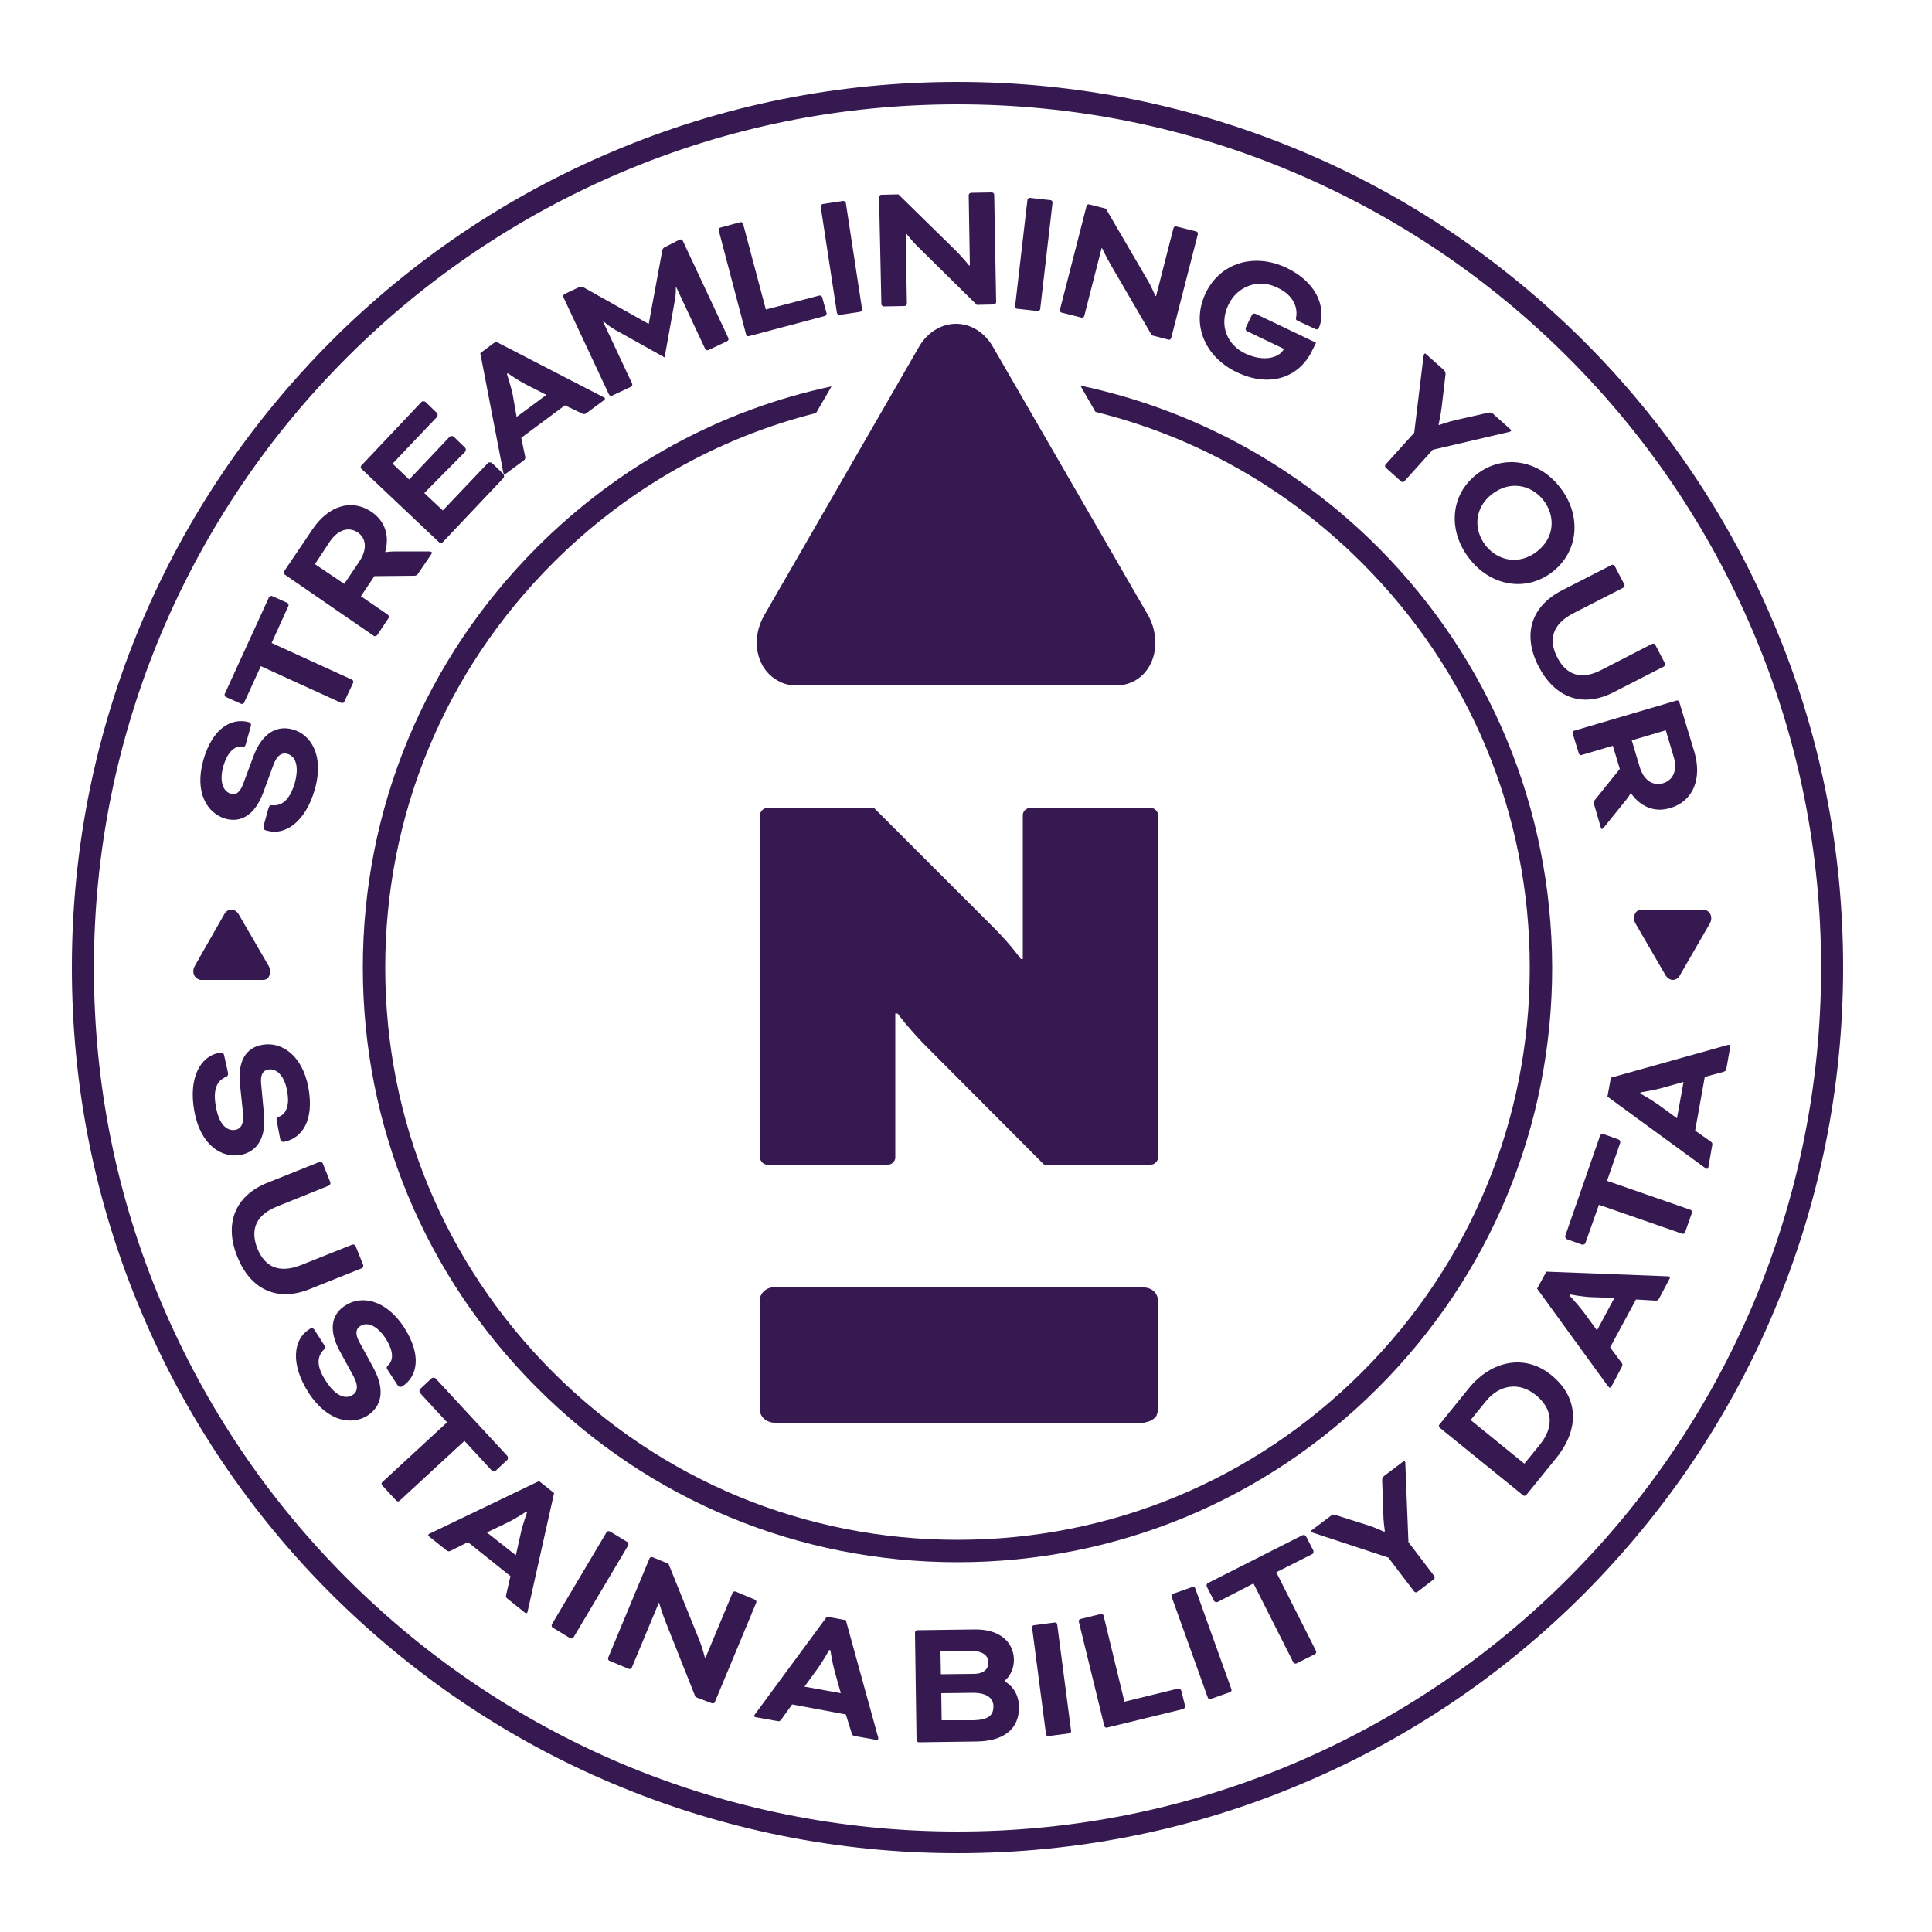 <?xml version="1.0" encoding="UTF-8"?>
<!-- Generator: Adobe Illustrator 28.1.0, SVG Export Plug-In . SVG Version: 6.00 Build 0)  -->
<svg xmlns="http://www.w3.org/2000/svg" xmlns:xlink="http://www.w3.org/1999/xlink" version="1.1" id="Layer_1" x="0px" y="0px" viewBox="0 0 500 500" style="enable-background:new 0 0 500 500;" xml:space="preserve">
<style type="text/css">
	.st0{fill:#351950;}
</style>
<g>
	<path class="st0" d="M69.5,209.1c0.2-0.6,0.5-0.8,1-0.7c2.5,0.2,4.5-1.4,5.8-5.8c1.2-4.5,0.1-6.9-1.9-7.5c-1.3-0.4-2.7,0.2-3.7,3   l-2.6,7.1c-2.1,5.5-5.5,7.8-9.7,6.7c-4.8-1.4-8.1-6.8-5.8-15.1c2.4-8.5,7.4-11.1,11.8-9.9c0.4,0.1,0.7,0.5,0.5,1.1l-1.3,4.6   c-0.1,0.5-0.3,0.7-0.9,0.6c-1.7-0.2-3.7,1-4.9,5.1c-1.1,3.9-0.1,6.5,1.9,7.1c1.3,0.4,2.4-0.2,3.3-2.7l2.6-7c2.4-6.4,6.4-8,10.2-6.9   c4.4,1.2,8.2,6.4,5.7,15.4c-2.4,8.5-7.7,12.1-12.3,10.8l-0.4-0.1c-0.5-0.1-0.7-0.6-0.6-1.1L69.5,209.1z"></path>
	<path class="st0" d="M63.2,181.8c-0.1,0.3-0.6,0.5-0.9,0.3l-3.8-1.7c-0.3-0.1-0.5-0.6-0.3-0.9l11.4-24.9c0.1-0.3,0.6-0.5,0.9-0.3   l3.8,1.7c0.3,0.1,0.5,0.6,0.3,0.9l-4.3,9.5l20.8,9.5c0.3,0.1,0.4,0.5,0.3,0.8l-2.3,4.9c-0.1,0.3-0.5,0.4-0.8,0.3l-20.8-9.5   L63.2,181.8z"></path>
	<path class="st0" d="M73.7,148.7c-0.2-0.2-0.3-0.6-0.2-0.8l7.5-11.1c4-5.8,9.9-7.9,15.2-4.3c3.6,2.5,4.6,6.3,3.5,10.3l0.1,0.1   c0,0,1.2-0.2,2.5-0.2l8.6,0c0.4,0,0.6,0.1,0.7,0.1c0.2,0.1,0.2,0.3,0.1,0.5l-3.6,5.3c-0.1,0.2-0.5,0.4-0.8,0.4l-10.4,0.1l-3.5,5.2   l7,4.8c0.2,0.2,0.3,0.6,0.2,0.8l-3,4.5c-0.2,0.2-0.6,0.3-0.8,0.2L73.7,148.7z M81.5,146l7.6,5.1l3.9-5.8c2-3,1.9-5.9-0.4-7.5   c-2.4-1.6-5.1-0.7-7.2,2.3L81.5,146z"></path>
	<path class="st0" d="M109.8,127.6l4.8,4.5l11.7-12.3c0.2-0.2,0.7-0.2,1,0l3,2.9c0.2,0.2,0.2,0.7,0,1l-15.8,16.7   c-0.2,0.2-0.6,0.2-0.8,0l-20.2-19.1c-0.2-0.2-0.2-0.6,0-0.8l15.6-16.5c0.2-0.2,0.7-0.2,1,0l3,2.9c0.2,0.2,0.2,0.7,0,1l-11.5,12.1   l4.3,4.1l10.5-11.1c0.2-0.2,0.7-0.2,1,0l3,2.9c0.2,0.2,0.2,0.7,0,1L109.8,127.6z"></path>
	<path class="st0" d="M146.2,104.9l-11.3,8.4l1,4.8c0.1,0.6,0,0.8-0.4,1.1l-4.6,3.4c-0.2,0.2-0.4,0.1-0.5,0   c-0.1-0.1-0.2-0.4-0.2-0.6l-5.9-30.6l4-3l27.7,14.3c0.2,0.1,0.4,0.2,0.5,0.3c0.1,0.1,0.1,0.3-0.1,0.5l-4.6,3.4   c-0.5,0.3-0.6,0.4-1.2,0.1L146.2,104.9z M133.7,107.9l7.7-5.7l-5.3-2.7c-2.1-1.1-4.7-2.9-4.7-2.9l-0.2,0.2c0,0,1,3.1,1.5,5.4   L133.7,107.9z"></path>
	<path class="st0" d="M175.9,62c0.3-0.1,0.6,0,0.8,0.3l11.8,25.2c0.1,0.3,0,0.6-0.3,0.8l-4.9,2.3c-0.3,0.1-0.6,0-0.8-0.3l-7.5-16   l-0.1,0.1c0,0,0.1,1.6-0.3,3.6l-2.6,14.5l-12.9-7.2c-1.7-1-2.9-2.1-2.9-2.1l-0.1,0.1l7.5,16c0.1,0.3,0,0.6-0.3,0.8l-4.9,2.3   c-0.3,0.1-0.6,0-0.8-0.3l-11.8-25.2c-0.1-0.3,0-0.6,0.3-0.8l3.8-1.8c0.3-0.1,0.7-0.2,1,0l16.9,9.5l0.1,0l3.5-19   c0.1-0.4,0.3-0.7,0.6-0.8L175.9,62z"></path>
	<path class="st0" d="M198.2,80.1l13.8-3.6c0.3-0.1,0.8,0.2,0.8,0.5l1.1,4c0.1,0.3-0.2,0.8-0.5,0.8L193.8,87   c-0.3,0.1-0.6-0.1-0.7-0.4L186,59.6c-0.1-0.3,0.1-0.6,0.4-0.7l5.2-1.4c0.3-0.1,0.6,0.1,0.7,0.4L198.2,80.1z"></path>
	<path class="st0" d="M223.1,80c0,0.3-0.2,0.6-0.5,0.7l-5.3,0.8c-0.3,0-0.6-0.2-0.7-0.5l-4.2-27.5c0-0.3,0.2-0.6,0.5-0.7l5.3-0.8   c0.3,0,0.6,0.2,0.7,0.5L223.1,80z"></path>
	<path class="st0" d="M252.8,78.9l-15-14.8c-1.6-1.5-3.3-3.7-3.3-3.7l-0.1,0l0.3,18.2c0,0.3-0.3,0.6-0.6,0.6l-5.4,0.1   c-0.3,0-0.6-0.3-0.6-0.6L227.5,51c0-0.3,0.3-0.6,0.6-0.6l4.4-0.1l14.9,14.6c1.6,1.6,3.4,3.8,3.4,3.8l0.2,0l-0.3-18.2   c0-0.3,0.3-0.6,0.6-0.6l5.4-0.1c0.3,0,0.6,0.3,0.6,0.6l0.5,27.8c0,0.3-0.3,0.6-0.6,0.6L252.8,78.9z"></path>
	<path class="st0" d="M269.2,80c0,0.3-0.4,0.5-0.6,0.5l-5.4-0.6c-0.3,0-0.5-0.4-0.5-0.6l3.2-27.6c0-0.3,0.4-0.5,0.6-0.5l5.4,0.6   c0.3,0,0.5,0.4,0.5,0.6L269.2,80z"></path>
	<path class="st0" d="M298.1,86.8l-10.6-18.2c-1.1-1.9-2.3-4.4-2.3-4.4l-0.1,0l-4.5,17.6c-0.1,0.3-0.4,0.5-0.7,0.4l-5.2-1.3   c-0.3-0.1-0.5-0.4-0.4-0.7l6.9-26.9c0.1-0.3,0.4-0.5,0.7-0.4l4.3,1.1l10.5,18c1.2,1.9,2.3,4.6,2.3,4.6l0.2,0l4.5-17.6   c0.1-0.3,0.4-0.5,0.7-0.4l5.2,1.3c0.3,0.1,0.5,0.4,0.4,0.7l-6.9,26.9c-0.1,0.3-0.4,0.5-0.7,0.4L298.1,86.8z"></path>
	<path class="st0" d="M339.6,90.7c-3.2,6.7-10.6,9.9-19.6,5.6c-7.9-3.8-11.9-12.1-8-20.4c3.8-8,12.7-10.5,20.9-6.6   c9,4.3,10.2,11.6,8.4,15.6c-0.1,0.3-0.4,0.5-1,0.2l-4.5-2.1c-0.3-0.1-0.5-0.4-0.4-0.7c0.5-2.3-0.3-5.8-4.9-7.9   c-4.7-2.3-10.2-0.5-12.6,4.5c-2.6,5.5-0.1,10.5,4.4,12.6c4.7,2.2,8.7,1.2,10-1.2l-9.6-4.6c-0.3-0.1-0.4-0.6-0.3-0.9l1.6-3.3   c0.1-0.3,0.6-0.4,0.9-0.3l15.7,7.5L339.6,90.7z"></path>
	<path class="st0" d="M368.4,92.2c0.1-0.3,0.1-0.5,0.2-0.6c0.1-0.1,0.3-0.2,0.4,0l4.6,4.1c0.4,0.4,0.5,0.6,0.5,1.2l-1,8.5   c-0.2,1.8-0.8,4.5-0.8,4.5l0.1,0.1c0,0,2.6-0.9,4.4-1.3l8.4-1.9c0.6-0.1,0.8,0,1.2,0.3l4.6,4.1c0.1,0.1,0.1,0.3,0,0.4   c-0.1,0.1-0.2,0.1-0.5,0.2l-19.7,4.6l-7.4,8.2c-0.2,0.2-0.6,0.2-0.8,0l-4-3.6c-0.2-0.2-0.2-0.6,0-0.8l7.4-8.2L368.4,92.2z"></path>
	<path class="st0" d="M401.9,147.9c-7.1,5.6-16.3,3.6-21.6-3.3c-5.4-6.8-5.3-16.2,1.8-21.8c7-5.5,16.3-3.6,21.6,3.3   C409.1,132.9,408.9,142.3,401.9,147.9z M386.1,127.9c-4.6,3.6-4.8,9.2-1.6,13.3c3.2,4,8.7,5.1,13.3,1.5c4.6-3.6,4.8-9.2,1.6-13.3   C396.2,125.4,390.7,124.3,386.1,127.9z"></path>
	<path class="st0" d="M427.6,166.6c0.3-0.1,0.6,0,0.8,0.3l2.5,4.8c0.1,0.3,0,0.6-0.3,0.8l-12.9,6.6c-8.3,4.3-15.4,1.3-19.5-6.6   c-4.1-7.9-2.3-15.4,6-19.7l12.9-6.6c0.3-0.1,0.6,0,0.8,0.3l2.5,4.8c0.1,0.3,0,0.6-0.3,0.8l-12.9,6.6c-5.3,2.7-6.6,6.7-4.2,11.4   c2.4,4.7,6.3,6,11.6,3.2L427.6,166.6z"></path>
	<path class="st0" d="M433.9,181.3c0.3-0.1,0.6,0.1,0.7,0.4l3.9,12.9c2,6.8-0.2,12.7-6.2,14.5c-4.2,1.3-7.8-0.4-10.2-3.8l-0.1,0   c0,0-0.6,1.1-1.4,2l-5.4,6.7c-0.3,0.3-0.4,0.4-0.5,0.5c-0.2,0.1-0.4,0-0.4-0.3l-1.8-6.2c-0.1-0.2,0-0.6,0.2-0.9l6.5-8.1l-1.8-6   l-8.1,2.4c-0.3,0.1-0.6-0.1-0.7-0.4l-1.6-5.2c-0.1-0.3,0.1-0.6,0.4-0.7L433.9,181.3z M431.1,189l-8.8,2.6l2,6.7   c1,3.5,3.3,5.2,6.1,4.4c2.7-0.8,3.8-3.5,2.7-7L431.1,189z"></path>
</g>
<g>
	<g>
		<path class="st0" d="M297.4,159.7l-40.7-70.4h0c-2.1-3.3-5.4-5.5-9.3-5.5c-3.8,0-7.2,2.2-9.3,5.5h0l-40.3,69.9h0    c-3.6,6.2-2.1,13.8,3.4,16.9c1.5,0.9,3.2,1.3,4.9,1.3v0h82.7v0c1.7,0,3.4-0.4,5-1.3C299,173.1,300.5,165.9,297.4,159.7     M299.7,299.6v-88.7c0-0.9-0.9-1.8-1.8-1.8h-31.4c-0.9,0-1.8,0.9-1.8,1.8v37.3h-0.5c0,0-2.6-3.7-6.9-8l-31.1-31.1h-27.7    c-0.9,0-1.8,0.9-1.8,1.8v88.7c0,0.9,0.9,1.8,1.8,1.8h31.4c0.9,0,1.8-0.9,1.8-1.8v-37.3h0.6c0,0,3.1,4.2,7.7,8.8l30.2,30.3h27.7    C298.8,301.4,299.7,300.5,299.7,299.6 M299.7,364.7v-28.1h0c0-0.6-0.2-1.2-0.5-1.7c-0.6-1-1.7-1.6-2.9-1.7c-0.1,0-0.3-0.1-0.4-0.1    h-94.7c-0.1,0-0.2,0-0.2,0c-1.6-0.1-3.1,0.5-3.9,1.8c-0.3,0.5-0.5,1.1-0.5,1.7h0v28.1h0c0,0.6,0.2,1.2,0.5,1.7    c0.8,1.3,2.3,1.9,3.9,1.8c0.1,0,0.2,0,0.3,0h94.7c0.1,0,0.3,0,0.4-0.1c1.2-0.2,2.3-0.8,2.9-1.7    C299.5,365.8,299.7,365.2,299.7,364.7L299.7,364.7z"></path>
	</g>
</g>
<g>
	<path class="st0" d="M356.6,141.6c-21.4-21.4-48.1-35.7-77-41.8l3.9,6.8c25.9,6.4,49.6,19.7,69,39.1c28,28,43.4,65.1,43.4,104.7   c0,39.5-15.4,76.7-43.4,104.7c-28,28-65.1,43.4-104.7,43.4c-39.5,0-76.7-15.4-104.7-43.4c-28-28-43.4-65.1-43.4-104.7   c0-39.5,15.4-76.7,43.4-104.7c19.1-19.1,42.6-32.4,68.1-38.8l4-6.9c-28.7,6.1-55,20.4-76.2,41.6c-29.1,29.1-45.1,67.7-45.1,108.8   c0,41.1,16,79.7,45.1,108.8c29.1,29.1,67.7,45.1,108.8,45.1c41.1,0,79.7-16,108.8-45.1c29.1-29.1,45.1-67.7,45.1-108.8   C401.6,209.3,385.6,170.7,356.6,141.6z"></path>
</g>
<g>
	<path class="st0" d="M247.8,479.6c-30.9,0-61-6.1-89.2-18c-27.3-11.5-51.8-28.1-72.9-49.1c-21-21-37.6-45.6-49.1-72.9   c-12-28.3-18-58.3-18-89.2s6.1-61,18-89.2c11.5-27.3,28.1-51.8,49.1-72.9c21-21,45.6-37.6,72.9-49.1c28.3-12,58.3-18,89.2-18   s61,6.1,89.2,18c27.3,11.5,51.8,28.1,72.9,49.1c21,21,37.6,45.6,49.1,72.9c12,28.3,18,58.3,18,89.2s-6.1,61-18,89.2   c-11.5,27.3-28.1,51.8-49.1,72.9c-21,21-45.6,37.6-72.9,49.1C308.7,473.6,278.7,479.6,247.8,479.6z M247.8,27   c-30.2,0-59.4,5.9-87,17.6c-26.6,11.3-50.5,27.4-71,47.9c-20.5,20.5-36.6,44.4-47.9,71c-11.6,27.5-17.6,56.8-17.6,87   s5.9,59.4,17.6,87c11.3,26.6,27.4,50.5,47.9,71c20.5,20.5,44.4,36.6,71,47.9c27.5,11.6,56.8,17.6,87,17.6c30.2,0,59.4-5.9,87-17.6   c26.6-11.3,50.5-27.4,71-47.9c20.5-20.5,36.6-44.4,47.9-71c11.6-27.5,17.6-56.8,17.6-87s-5.9-59.4-17.6-87   c-11.3-26.6-27.4-50.5-47.9-71c-20.5-20.5-44.4-36.6-71-47.9C307.2,32.9,278,27,247.8,27z"></path>
</g>
<g>
	<path class="st0" d="M59,277.6c0.1,0.6-0.1,0.9-0.5,1.1c-2.3,0.9-3.5,3.2-2.6,7.8c0.8,4.6,2.9,6.3,5,5.9c1.3-0.2,2.3-1.4,2-4.3   l-0.8-7.5c-0.6-5.9,1.5-9.5,5.8-10.2c4.9-0.9,10.3,2.6,11.9,11c1.6,8.7-1.7,13.2-6.3,14.1c-0.4,0.1-0.9-0.2-1-0.8l-0.9-4.7   c-0.1-0.5,0-0.8,0.6-1c1.6-0.6,2.9-2.5,2.1-6.7c-0.7-4-2.8-5.9-4.9-5.5c-1.3,0.2-2.1,1.3-1.8,3.9l0.7,7.5c0.7,6.8-2.2,10-6.1,10.7   c-4.5,0.8-10.2-2.1-11.9-11.3c-1.6-8.7,1.6-14.2,6.3-15.1l0.4-0.1c0.5-0.1,0.9,0.2,1,0.7L59,277.6z"></path>
	<path class="st0" d="M91.2,322.1c0.3-0.1,0.6,0.1,0.8,0.3l2,5c0.1,0.3-0.1,0.6-0.3,0.8l-13.5,5.4c-8.7,3.5-15.5-0.1-18.8-8.4   c-3.3-8.2-0.9-15.6,7.8-19.1l13.5-5.4c0.3-0.1,0.6,0.1,0.8,0.3l2,5c0.1,0.3-0.1,0.6-0.3,0.8l-13.4,5.4c-5.6,2.2-7.1,6-5.2,10.9   c2,4.9,5.7,6.5,11.3,4.3L91.2,322.1z"></path>
	<path class="st0" d="M83.9,348.1c0.3,0.5,0.3,0.9-0.1,1.2c-1.8,1.8-2,4.3,0.6,8.2c2.5,3.9,5.1,4.7,6.9,3.5c1.1-0.7,1.6-2.2,0.2-4.8   l-3.6-6.6c-2.8-5.2-2.3-9.3,1.4-11.7c4.2-2.8,10.5-1.6,15.2,5.5c4.8,7.4,3.5,12.9-0.4,15.4c-0.4,0.2-0.9,0.2-1.2-0.3l-2.6-4   c-0.3-0.4-0.3-0.7,0.1-1.1c1.3-1.2,1.7-3.4-0.6-7c-2.2-3.4-4.8-4.4-6.6-3.2c-1.1,0.7-1.4,2-0.1,4.3l3.6,6.6c3.2,6,1.8,10-1.5,12.2   c-3.8,2.5-10.2,2-15.3-5.8c-4.8-7.4-4-13.8,0-16.4l0.3-0.2c0.4-0.3,0.9-0.2,1.2,0.3L83.9,348.1z"></path>
	<path class="st0" d="M108.7,360.5c-0.2-0.2-0.2-0.8,0-1l3-2.8c0.2-0.2,0.8-0.2,1,0l18.6,20.1c0.2,0.2,0.2,0.8,0,1l-3,2.8   c-0.2,0.2-0.8,0.2-1,0l-7.1-7.7l-16.8,15.5c-0.2,0.2-0.6,0.2-0.8,0l-3.7-4c-0.2-0.2-0.2-0.6,0-0.8l16.8-15.5L108.7,360.5z"></path>
	<path class="st0" d="M132.1,407.9l-11-8.8l-4.4,2.2c-0.6,0.3-0.7,0.2-1.2-0.1l-4.5-3.6c-0.2-0.2-0.2-0.4-0.1-0.5   c0.1-0.1,0.3-0.2,0.5-0.3l28.1-13.5l3.9,3.1l-6.8,30.4c0,0.2-0.1,0.5-0.2,0.6c-0.1,0.1-0.3,0.2-0.5,0l-4.5-3.6   c-0.5-0.4-0.5-0.5-0.4-1.1L132.1,407.9z M126,396.6l7.5,5.9l1.3-5.8c0.5-2.3,1.6-5.3,1.6-5.3l-0.2-0.2c0,0-2.7,1.8-4.8,2.8   L126,396.6z"></path>
	<path class="st0" d="M148.4,423.8c-0.1,0.2-0.5,0.3-0.8,0.2l-4.6-2.8c-0.2-0.1-0.3-0.5-0.2-0.8l14.2-23.9c0.1-0.2,0.5-0.3,0.8-0.2   l4.6,2.8c0.2,0.1,0.3,0.5,0.2,0.8L148.4,423.8z"></path>
	<path class="st0" d="M180,439.2l-7.8-19.6c-0.8-2-1.6-4.7-1.6-4.7l-0.1-0.1l-7,16.8c-0.1,0.3-0.5,0.4-0.8,0.3l-5-2.1   c-0.3-0.1-0.4-0.5-0.3-0.8l10.7-25.7c0.1-0.3,0.5-0.4,0.8-0.3l4.1,1.7l7.8,19.3c0.9,2.1,1.6,4.9,1.6,4.9l0.2,0.1l7-16.8   c0.1-0.3,0.5-0.4,0.8-0.3l5,2.1c0.3,0.1,0.4,0.5,0.3,0.8l-10.7,25.7c-0.1,0.3-0.5,0.4-0.8,0.3L180,439.2z"></path>
	<path class="st0" d="M218.9,443.7l-13.9-2.6l-2.8,3.9c-0.4,0.5-0.5,0.5-1.1,0.4l-5.6-1c-0.3-0.1-0.3-0.3-0.3-0.4   c0-0.1,0.2-0.4,0.3-0.5l18.5-25.1l4.9,0.9l8.3,30.1c0.1,0.2,0.1,0.5,0.1,0.6s-0.2,0.3-0.4,0.3l-5.6-1c-0.6-0.1-0.7-0.2-0.9-0.8   L218.9,443.7z M208.2,436.5l9.4,1.7l-1.6-5.7c-0.6-2.2-1.1-5.4-1.1-5.4l-0.3-0.1c0,0-1.6,2.9-2.9,4.7L208.2,436.5z"></path>
	<path class="st0" d="M237.8,450.9c-0.3,0-0.6-0.3-0.6-0.6l-0.4-27.8c0-0.3,0.3-0.6,0.6-0.6l14.8-0.2c6.6-0.1,10.1,3.3,10.2,7.8   c0,2.3-0.9,4.2-2.4,5.5l0,0.1c2.3,1.4,3.7,3.7,3.7,6.7c0.1,5.6-3.9,8.8-10.9,8.9L237.8,450.9z M243.4,427.4l0.1,5.9l8.4-0.1   c2.9,0,3.9-1.4,3.9-3c0-1.6-1.4-3-4.4-2.9L243.4,427.4z M252,445.2c3.7-0.1,5.1-1.2,5.1-3.6c0-2.1-1.7-3.5-5.3-3.5l-8.2,0.1l0.1,7   L252,445.2z"></path>
	<path class="st0" d="M277.2,448c0,0.3-0.2,0.6-0.5,0.6l-5.4,0.7c-0.3,0-0.6-0.2-0.6-0.5l-3.6-27.6c0-0.3,0.2-0.6,0.5-0.6l5.4-0.7   c0.3,0,0.6,0.2,0.6,0.5L277.2,448z"></path>
	<path class="st0" d="M291,440.4l13.9-3.4c0.3-0.1,0.7,0.2,0.8,0.5l1,4c0.1,0.3-0.2,0.7-0.5,0.8l-19.7,4.8c-0.3,0.1-0.6-0.1-0.7-0.4   l-6.6-27c-0.1-0.3,0.1-0.6,0.4-0.7l5.3-1.3c0.3-0.1,0.6,0.1,0.7,0.4L291,440.4z"></path>
	<path class="st0" d="M318.7,437.2c0.1,0.3-0.1,0.6-0.3,0.7l-5.1,1.8c-0.3,0.1-0.6-0.1-0.7-0.3l-9.4-26.2c-0.1-0.3,0.1-0.6,0.3-0.7   l5.1-1.8c0.3-0.1,0.6,0.1,0.7,0.3L318.7,437.2z"></path>
	<path class="st0" d="M315.1,414.6c-0.3,0.1-0.8,0-0.9-0.3l-1.9-3.7c-0.1-0.3,0-0.8,0.3-0.9l24.5-12.4c0.3-0.1,0.8,0,0.9,0.3   l1.9,3.7c0.1,0.3,0,0.8-0.3,0.9l-9.3,4.7l10.3,20.4c0.1,0.3,0,0.6-0.3,0.8l-4.8,2.4c-0.3,0.1-0.6,0-0.8-0.3l-10.3-20.4L315.1,414.6   z"></path>
	<path class="st0" d="M339.9,396.7c-0.3-0.1-0.5-0.2-0.5-0.3c-0.1-0.1-0.1-0.3,0.1-0.4l4.9-3.7c0.5-0.4,0.7-0.4,1.3-0.2l8.2,2.6   c1.7,0.5,4.3,1.7,4.3,1.7l0.2-0.1c0,0-0.4-2.7-0.4-4.6l-0.3-8.6c0-0.6,0.1-0.8,0.6-1.2l4.9-3.7c0.2-0.1,0.3-0.1,0.4,0.1   c0.1,0.1,0.1,0.2,0.1,0.6l0.8,20.2l6.7,8.8c0.2,0.2,0.1,0.6-0.1,0.8l-4.3,3.3c-0.2,0.2-0.6,0.1-0.8-0.1l-6.7-8.8L339.9,396.7z"></path>
	<path class="st0" d="M395,386.9c-0.2,0.2-0.6,0.3-0.8,0.1l-21.6-17.5c-0.2-0.2-0.3-0.6-0.1-0.8l7.7-9.5c5.8-7.1,14.5-8.9,21.3-3.3   c6.8,5.5,7.6,13.6,1.2,21.5L395,386.9z M380.6,367.5l13.9,11.3l4-4.9c3.9-4.8,3.2-9.5-1.1-12.9c-4.3-3.5-9.5-2.6-12.9,1.7   L380.6,367.5z"></path>
	<path class="st0" d="M423.4,336.3l-6.7,12.4l2.9,3.9c0.4,0.5,0.3,0.7,0.1,1.2l-2.7,5.1c-0.1,0.3-0.4,0.2-0.5,0.2   c-0.1-0.1-0.3-0.3-0.4-0.4l-18.3-25.2l2.4-4.4l31.2,1.2c0.2,0,0.5,0,0.6,0.1c0.1,0.1,0.3,0.2,0.1,0.5l-2.7,5.1   c-0.3,0.5-0.4,0.6-1,0.6L423.4,336.3z M413.3,344.3l4.5-8.4l-6-0.2c-2.3-0.1-5.5-0.7-5.5-0.7l-0.1,0.3c0,0,2.2,2.4,3.6,4.2   L413.3,344.3z"></path>
	<path class="st0" d="M410.3,321.7c-0.1,0.3-0.6,0.5-0.9,0.4l-3.9-1.4c-0.3-0.1-0.5-0.6-0.4-0.9l9-25.9c0.1-0.3,0.6-0.5,0.9-0.4   l3.9,1.4c0.3,0.1,0.5,0.6,0.4,0.9l-3.4,9.8l21.6,7.5c0.3,0.1,0.5,0.5,0.4,0.7l-1.8,5.1c-0.1,0.3-0.5,0.5-0.7,0.4l-21.6-7.5   L410.3,321.7z"></path>
	<path class="st0" d="M441.2,278.7l-2.5,13.9l4,2.8c0.5,0.4,0.5,0.5,0.4,1.1l-1,5.7c-0.1,0.3-0.3,0.3-0.4,0.3   c-0.1,0-0.4-0.2-0.5-0.3l-25.2-18.4l0.9-4.9l30-8.4c0.2-0.1,0.5-0.1,0.6-0.1c0.1,0,0.3,0.2,0.3,0.4l-1,5.7   c-0.1,0.6-0.2,0.7-0.8,0.9L441.2,278.7z M434,289.4l1.7-9.4l-5.7,1.6c-2.2,0.6-5.4,1.1-5.4,1.1l-0.1,0.3c0,0,2.9,1.6,4.7,2.9   L434,289.4z"></path>
</g>
<g>
	<path class="st0" d="M423.2,238.9l7.9,13.6h0c0.4,0.6,1.1,1.1,1.8,1.1c0.7,0,1.4-0.4,1.8-1.1h0l7.8-13.5h0c0.7-1.2,0.4-2.7-0.7-3.3   c-0.3-0.2-0.6-0.3-1-0.3v0h-16v0c-0.3,0-0.7,0.1-1,0.3C422.9,236.3,422.6,237.7,423.2,238.9"></path>
</g>
<g>
	<path class="st0" d="M69.6,250.1l-7.9-13.6h0c-0.4-0.6-1.1-1.1-1.8-1.1c-0.7,0-1.4,0.4-1.8,1.1h0L50.4,250h0   c-0.7,1.2-0.4,2.7,0.7,3.3c0.3,0.2,0.6,0.3,1,0.3v0h16v0c0.3,0,0.7-0.1,1-0.3C69.9,252.7,70.2,251.3,69.6,250.1"></path>
</g>
</svg>
